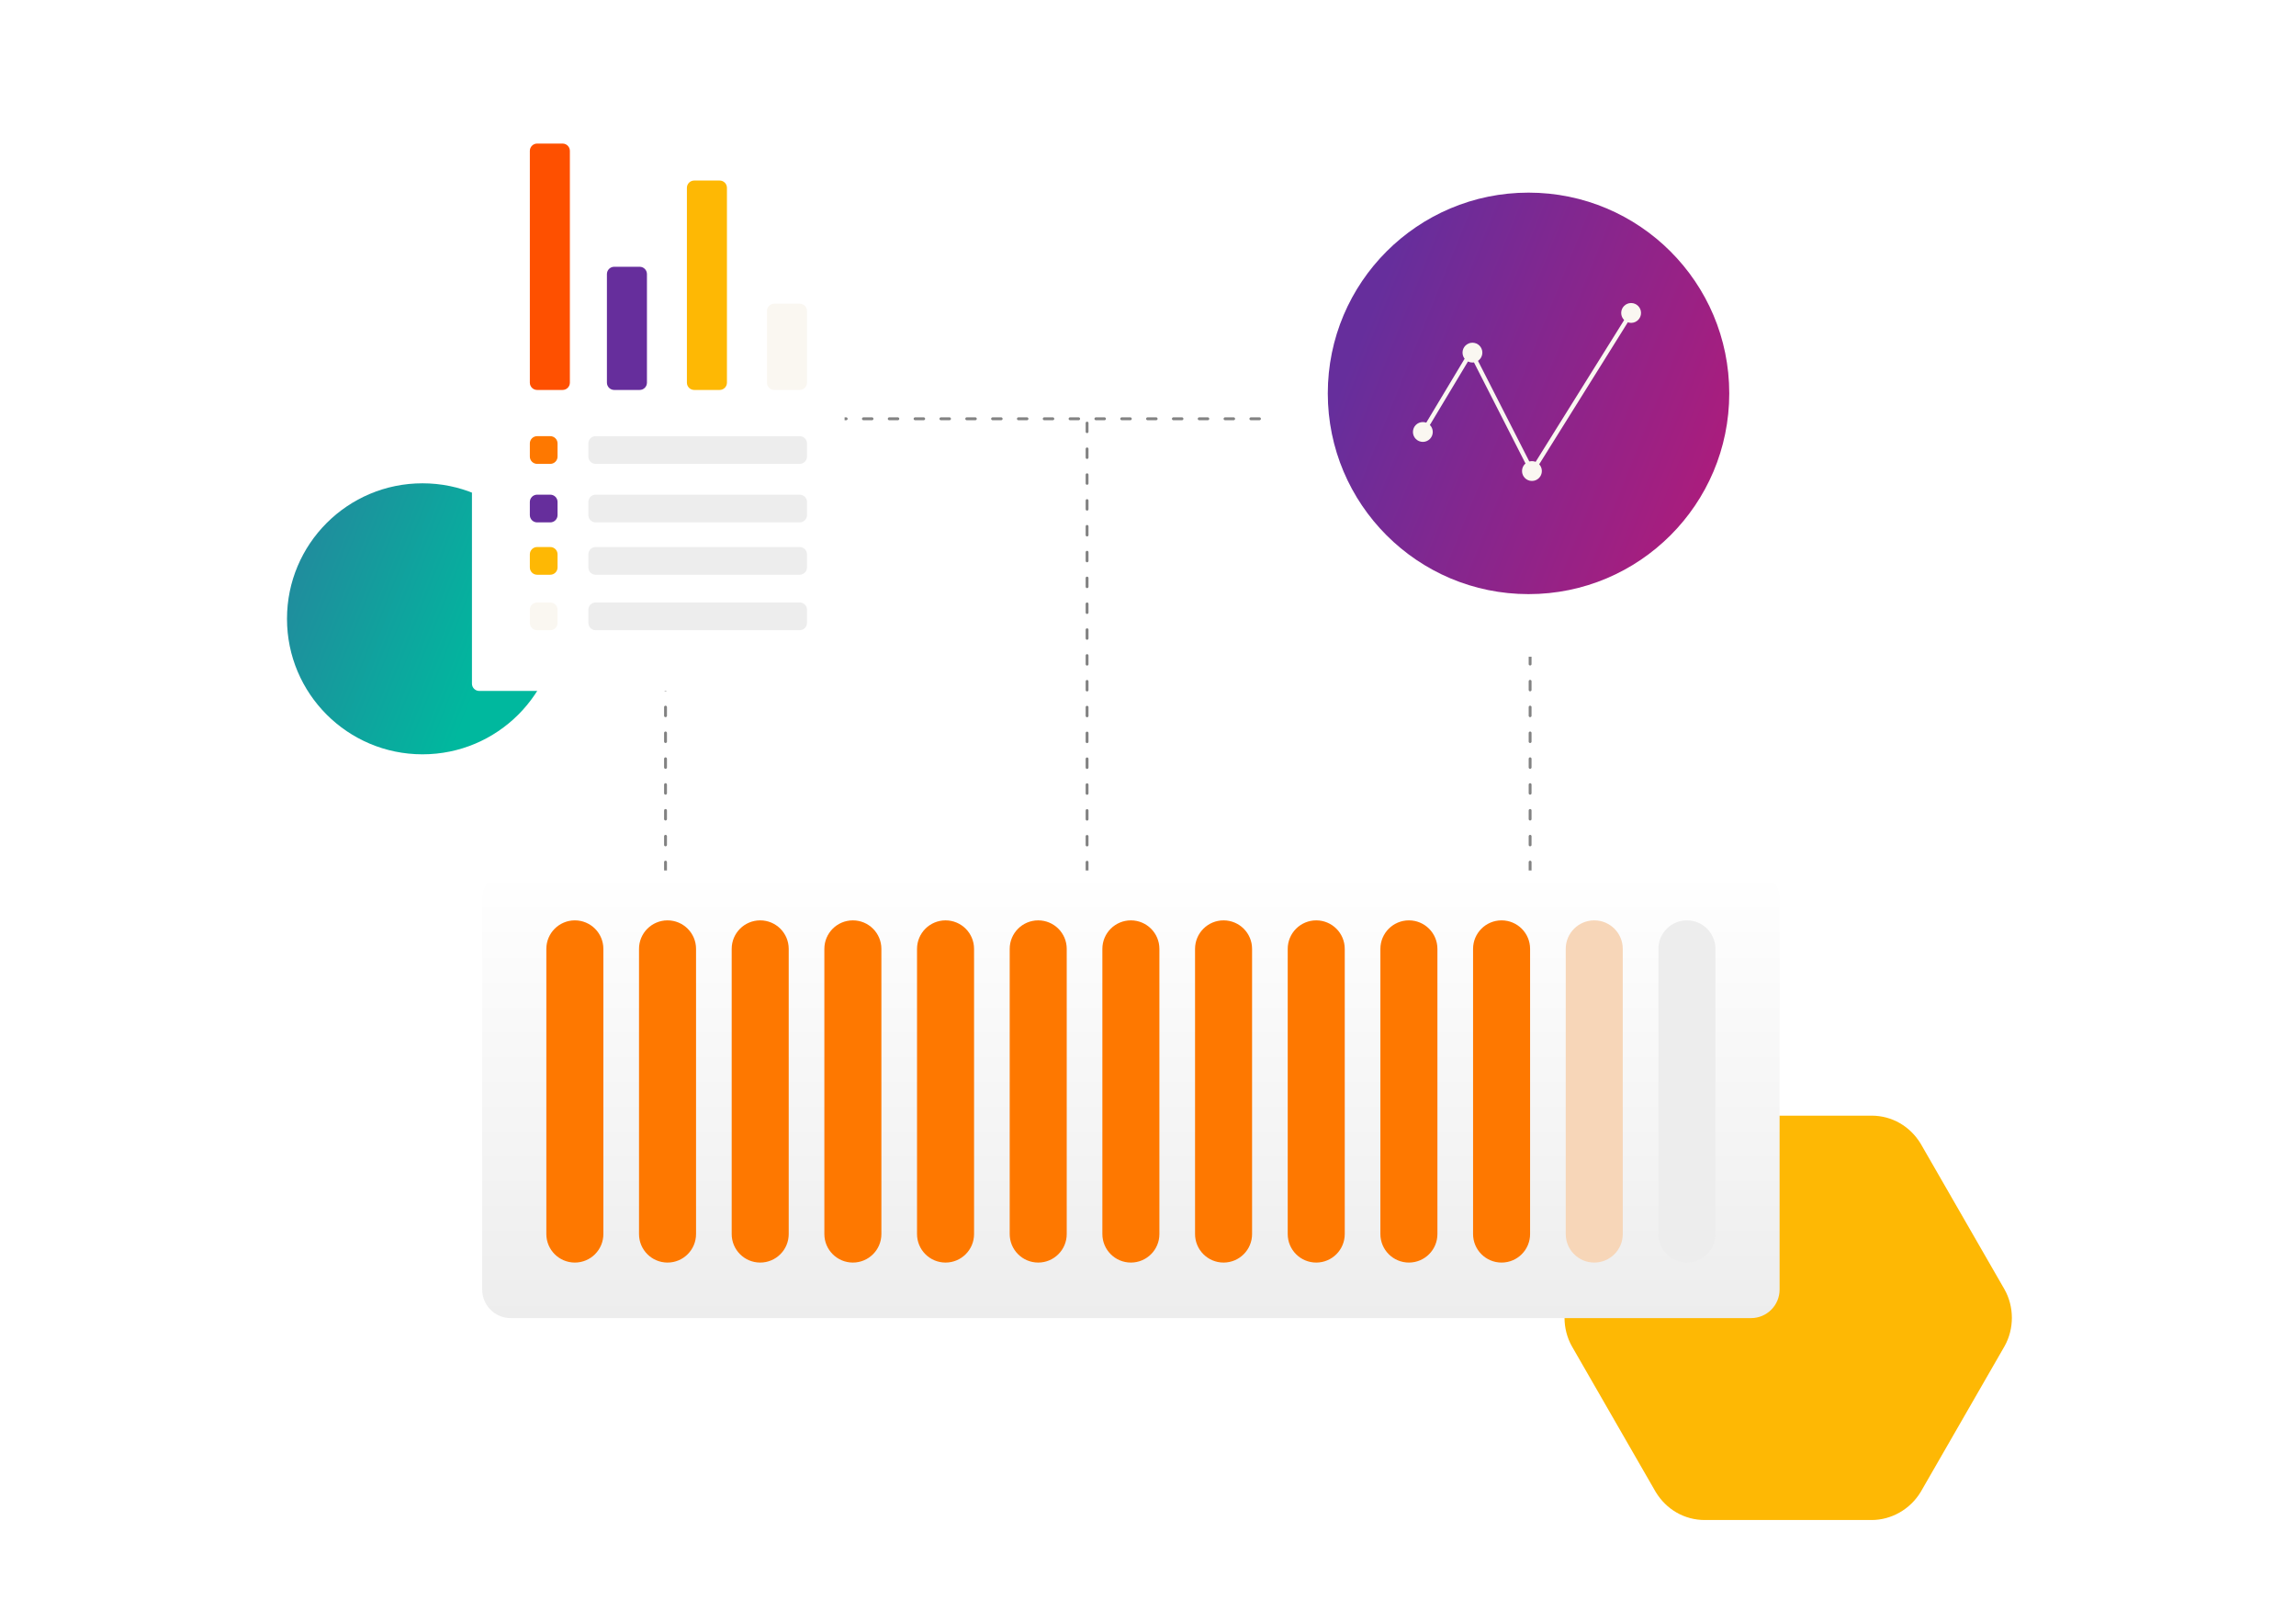 <svg width="800" height="565" viewBox="0 0 800 565" fill="none" xmlns="http://www.w3.org/2000/svg">
<path d="M533.14 192.369L533.14 316.199" stroke="#828282" stroke-linecap="round" stroke-dasharray="3 6"/>
<path d="M231.89 192.369L231.89 316.199" stroke="#828282" stroke-linecap="round" stroke-dasharray="3 6"/>
<path d="M378.768 147.406L378.768 316.766" stroke="#828282" stroke-linecap="round" stroke-dasharray="3 6"/>
<path d="M291.84 145.908L441.716 145.908" stroke="#828282" stroke-linecap="round" stroke-dasharray="3 6"/>
<path fill-rule="evenodd" clip-rule="evenodd" d="M652.134 529.589L593.995 529.589C586.892 529.589 580.579 525.888 576.896 519.809L547.695 469.059C544.275 462.98 544.275 455.314 547.695 449.235L576.896 398.486C580.316 392.406 586.892 388.706 593.995 388.706L652.134 388.706C659.237 388.706 665.551 392.406 669.234 398.486L698.435 449.235C701.855 455.314 701.855 462.98 698.435 469.059L669.234 519.809C665.551 525.888 658.974 529.589 652.134 529.589Z" fill="#FEB804"/>
<circle cx="147.211" cy="215.6" r="47.211" fill="url(#paint0_linear)"/>
<g filter="url(#filter0_d)">
<path d="M294.736 35H169.987C168.583 35 167.444 36.139 167.444 37.544V234.185C167.444 235.59 168.583 236.729 169.987 236.729H294.736C296.141 236.729 297.28 235.59 297.28 234.185V37.544C297.28 36.139 296.141 35 294.736 35Z" fill="white"/>
</g>
<path d="M191.728 151.96H187.158C185.753 151.96 184.614 153.099 184.614 154.504V159.074C184.614 160.479 185.753 161.618 187.158 161.618H191.728C193.132 161.618 194.271 160.479 194.271 159.074V154.504C194.271 153.099 193.132 151.96 191.728 151.96Z" fill="#FE7800"/>
<path d="M184.614 52.566V133.321C184.614 134.726 185.753 135.864 187.158 135.864H196.02C197.425 135.864 198.563 134.726 198.563 133.321V52.566C198.563 51.161 197.425 50.022 196.02 50.022H187.158C185.753 50.022 184.614 51.161 184.614 52.566Z" fill="#FE5000"/>
<path d="M191.728 172.347H187.158C185.753 172.347 184.614 173.486 184.614 174.891V179.461C184.614 180.866 185.753 182.004 187.158 182.004H191.728C193.132 182.004 194.271 180.866 194.271 179.461V174.891C194.271 173.486 193.132 172.347 191.728 172.347Z" fill="#662E9C"/>
<path d="M211.469 95.487V133.321C211.469 134.726 212.608 135.864 214.013 135.864H222.875C224.28 135.864 225.418 134.726 225.418 133.321V95.487C225.418 94.082 224.28 92.943 222.875 92.943H214.013C212.608 92.943 211.469 94.082 211.469 95.487Z" fill="#662E9C"/>
<path d="M191.728 190.589H187.158C185.753 190.589 184.614 191.728 184.614 193.133V197.703C184.614 199.108 185.753 200.246 187.158 200.246H191.728C193.132 200.246 194.271 199.108 194.271 197.703V193.133C194.271 191.728 193.132 190.589 191.728 190.589Z" fill="#FEB804"/>
<path d="M239.339 65.442V133.321C239.339 134.726 240.478 135.864 241.883 135.864H250.745C252.15 135.864 253.289 134.726 253.289 133.321V65.442C253.289 64.037 252.15 62.899 250.745 62.899H241.883C240.478 62.899 239.339 64.037 239.339 65.442Z" fill="#FEB804"/>
<path d="M191.728 209.903H187.158C185.753 209.903 184.614 211.041 184.614 212.446V217.016C184.614 218.421 185.753 219.56 187.158 219.56H191.728C193.132 219.56 194.271 218.421 194.271 217.016V212.446C194.271 211.041 193.132 209.903 191.728 209.903Z" fill="#FAF7F1"/>
<path d="M267.237 108.363V133.321C267.237 134.726 268.376 135.864 269.781 135.864H278.643C280.048 135.864 281.186 134.726 281.186 133.321V108.363C281.186 106.959 280.048 105.82 278.643 105.82H269.781C268.376 105.82 267.237 106.959 267.237 108.363Z" fill="#FAF7F1"/>
<path d="M278.643 151.96H207.545C206.14 151.96 205.002 153.099 205.002 154.504V159.074C205.002 160.479 206.14 161.618 207.545 161.618H278.643C280.048 161.618 281.187 160.479 281.187 159.074V154.504C281.187 153.099 280.048 151.96 278.643 151.96Z" fill="#EDEDED"/>
<path d="M278.643 172.347H207.545C206.14 172.347 205.002 173.486 205.002 174.891V179.461C205.002 180.866 206.14 182.004 207.545 182.004H278.643C280.048 182.004 281.187 180.866 281.187 179.461V174.891C281.187 173.486 280.048 172.347 278.643 172.347Z" fill="#EDEDED"/>
<path d="M278.643 190.589H207.545C206.14 190.589 205.002 191.728 205.002 193.133V197.703C205.002 199.108 206.14 200.246 207.545 200.246H278.643C280.048 200.246 281.187 199.108 281.187 197.703V193.133C281.187 191.728 280.048 190.589 278.643 190.589Z" fill="#EDEDED"/>
<path d="M278.643 209.903H207.545C206.14 209.903 205.002 211.041 205.002 212.446V217.016C205.002 218.421 206.14 219.56 207.545 219.56H278.643C280.048 219.56 281.187 218.421 281.187 217.016V212.446C281.187 211.041 280.048 209.903 278.643 209.903Z" fill="#EDEDED"/>
<g filter="url(#filter1_d)">
<path d="M532.879 224.82C583.227 224.82 624.042 184.005 624.042 133.657C624.042 83.309 583.227 42.494 532.879 42.494C482.531 42.494 441.716 83.309 441.716 133.657C441.716 184.005 482.531 224.82 532.879 224.82Z" fill="white"/>
<path d="M532.587 202.997C571.215 202.997 602.529 171.683 602.529 133.055C602.529 94.427 571.215 63.113 532.587 63.113C493.959 63.113 462.645 94.427 462.645 133.055C462.645 171.683 493.959 202.997 532.587 202.997Z" fill="url(#paint1_linear)"/>
<circle cx="495.768" cy="146.502" r="3.455" fill="#FAF7F1"/>
<circle cx="513.046" cy="118.858" r="3.455" fill="#FAF7F1"/>
<circle cx="533.778" cy="160.115" r="3.455" fill="#FAF7F1"/>
<circle cx="568.332" cy="105.036" r="3.455" fill="#FAF7F1"/>
<path d="M495.768 146.691L512.582 118.669L533.82 160.323L568.332 105.036" stroke="#FAF7F1" stroke-width="1.5"/>
</g>
<path d="M610.132 303.277H177.944C172.457 303.277 168.009 307.725 168.009 313.212V449.302C168.009 454.789 172.457 459.237 177.944 459.237H610.132C615.619 459.237 620.067 454.789 620.067 449.302V313.212C620.067 307.725 615.619 303.277 610.132 303.277Z" fill="url(#paint2_linear)"/>
<g style="mix-blend-mode:multiply">
<g style="mix-blend-mode:multiply">
<path d="M210.234 330.6C210.234 325.113 205.786 320.664 200.298 320.664C194.811 320.664 190.363 325.113 190.363 330.6V429.953C190.363 435.44 194.811 439.889 200.298 439.889C205.786 439.889 210.234 435.44 210.234 429.953V330.6Z" fill="#FE7800"/>
</g>
</g>
<path d="M242.524 330.6C242.524 325.113 238.075 320.664 232.588 320.664C227.101 320.664 222.653 325.113 222.653 330.6V429.953C222.653 435.44 227.101 439.889 232.588 439.889C238.075 439.889 242.524 435.44 242.524 429.953V330.6Z" fill="#FE7800"/>
<path d="M274.814 330.6C274.814 325.113 270.365 320.664 264.878 320.664C259.391 320.664 254.943 325.113 254.943 330.6V429.953C254.943 435.44 259.391 439.889 264.878 439.889C270.365 439.889 274.814 435.44 274.814 429.953V330.6Z" fill="#FE7800"/>
<path d="M307.104 330.6C307.104 325.113 302.655 320.664 297.168 320.664C291.681 320.664 287.233 325.113 287.233 330.6V429.953C287.233 435.44 291.681 439.889 297.168 439.889C302.655 439.889 307.104 435.44 307.104 429.953V330.6Z" fill="#FE7800"/>
<path d="M339.393 330.6C339.393 325.113 334.945 320.664 329.458 320.664C323.971 320.664 319.523 325.113 319.523 330.6V429.953C319.523 435.44 323.971 439.889 329.458 439.889C334.945 439.889 339.393 435.44 339.393 429.953V330.6Z" fill="#FE7800"/>
<g style="mix-blend-mode:multiply">
<g style="mix-blend-mode:multiply">
<path d="M371.683 330.6C371.683 325.113 367.235 320.664 361.748 320.664C356.261 320.664 351.812 325.113 351.812 330.6V429.953C351.812 435.44 356.261 439.889 361.748 439.889C367.235 439.889 371.683 435.44 371.683 429.953V330.6Z" fill="#FE7800"/>
</g>
</g>
<g style="mix-blend-mode:multiply">
<g style="mix-blend-mode:multiply">
<path d="M403.973 330.6C403.973 325.113 399.525 320.664 394.038 320.664C388.551 320.664 384.102 325.113 384.102 330.6V429.953C384.102 435.44 388.551 439.889 394.038 439.889C399.525 439.889 403.973 435.44 403.973 429.953V330.6Z" fill="#FE7800"/>
</g>
</g>
<g style="mix-blend-mode:multiply">
<g style="mix-blend-mode:multiply">
<path d="M436.263 330.6C436.263 325.113 431.815 320.664 426.328 320.664C420.841 320.664 416.392 325.113 416.392 330.6V429.953C416.392 435.44 420.841 439.889 426.328 439.889C431.815 439.889 436.263 435.44 436.263 429.953V330.6Z" fill="#FE7800"/>
</g>
</g>
<g style="mix-blend-mode:multiply">
<g style="mix-blend-mode:multiply">
<path d="M468.553 330.6C468.553 325.113 464.105 320.664 458.618 320.664C453.131 320.664 448.682 325.113 448.682 330.6V429.953C448.682 435.44 453.131 439.889 458.618 439.889C464.105 439.889 468.553 435.44 468.553 429.953V330.6Z" fill="#FE7800"/>
</g>
</g>
<g style="mix-blend-mode:multiply">
<g style="mix-blend-mode:multiply">
<path d="M500.843 330.6C500.843 325.113 496.395 320.664 490.908 320.664C485.421 320.664 480.972 325.113 480.972 330.6V429.953C480.972 435.44 485.421 439.889 490.908 439.889C496.395 439.889 500.843 435.44 500.843 429.953V330.6Z" fill="#FE7800"/>
</g>
</g>
<g style="mix-blend-mode:multiply">
<g style="mix-blend-mode:multiply">
<path d="M533.133 330.6C533.133 325.113 528.685 320.664 523.198 320.664C517.711 320.664 513.262 325.113 513.262 330.6V429.953C513.262 435.44 517.711 439.889 523.198 439.889C528.685 439.889 533.133 435.44 533.133 429.953V330.6Z" fill="#FE7800"/>
</g>
</g>
<g style="mix-blend-mode:multiply">
<g style="mix-blend-mode:multiply">
<path d="M565.423 330.6C565.423 325.113 560.975 320.664 555.488 320.664C550 320.664 545.552 325.113 545.552 330.6V429.953C545.552 435.44 550 439.889 555.488 439.889C560.975 439.889 565.423 435.44 565.423 429.953V330.6Z" fill="#F7D6B8"/>
</g>
</g>
<g style="mix-blend-mode:multiply">
<g style="mix-blend-mode:multiply">
<path d="M597.713 330.6C597.713 325.113 593.265 320.664 587.778 320.664C582.29 320.664 577.842 325.113 577.842 330.6V429.953C577.842 435.44 582.29 439.889 587.778 439.889C593.265 439.889 597.713 435.44 597.713 429.953V330.6Z" fill="#EDEDED"/>
</g>
</g>
<defs>
<filter id="filter0_d" x="145.444" y="20" width="167.836" height="239.729" filterUnits="userSpaceOnUse" color-interpolation-filters="sRGB">
<feFlood flood-opacity="0" result="BackgroundImageFix"/>
<feColorMatrix in="SourceAlpha" type="matrix" values="0 0 0 0 0 0 0 0 0 0 0 0 0 0 0 0 0 0 127 0" result="hardAlpha"/>
<feOffset dx="-3" dy="4"/>
<feGaussianBlur stdDeviation="9.5"/>
<feColorMatrix type="matrix" values="0 0 0 0 0 0 0 0 0 0 0 0 0 0 0 0 0 0 0.25 0"/>
<feBlend mode="normal" in2="BackgroundImageFix" result="effect1_dropShadow"/>
<feBlend mode="normal" in="SourceGraphic" in2="effect1_dropShadow" result="shape"/>
</filter>
<filter id="filter1_d" x="425.716" y="30.494" width="214.326" height="214.326" filterUnits="userSpaceOnUse" color-interpolation-filters="sRGB">
<feFlood flood-opacity="0" result="BackgroundImageFix"/>
<feColorMatrix in="SourceAlpha" type="matrix" values="0 0 0 0 0 0 0 0 0 0 0 0 0 0 0 0 0 0 127 0" result="hardAlpha"/>
<feOffset dy="4"/>
<feGaussianBlur stdDeviation="8"/>
<feColorMatrix type="matrix" values="0 0 0 0 0 0 0 0 0 0 0 0 0 0 0 0 0 0 0.3 0"/>
<feBlend mode="normal" in2="BackgroundImageFix" result="effect1_dropShadow"/>
<feBlend mode="normal" in="SourceGraphic" in2="effect1_dropShadow" result="shape"/>
</filter>
<linearGradient id="paint0_linear" x1="59.075" y1="302.276" x2="130.572" y2="330.445" gradientUnits="userSpaceOnUse">
<stop stop-color="#218B9D"/>
<stop offset="1" stop-color="#00B89E"/>
</linearGradient>
<linearGradient id="paint1_linear" x1="424.087" y1="237.421" x2="609.857" y2="312.063" gradientUnits="userSpaceOnUse">
<stop stop-color="#662E9C"/>
<stop offset="1" stop-color="#CD146D"/>
</linearGradient>
<linearGradient id="paint2_linear" x1="394.038" y1="303.277" x2="394.038" y2="459.237" gradientUnits="userSpaceOnUse">
<stop stop-color="white"/>
<stop offset="1" stop-color="#EDEDED"/>
</linearGradient>
</defs>
</svg>
